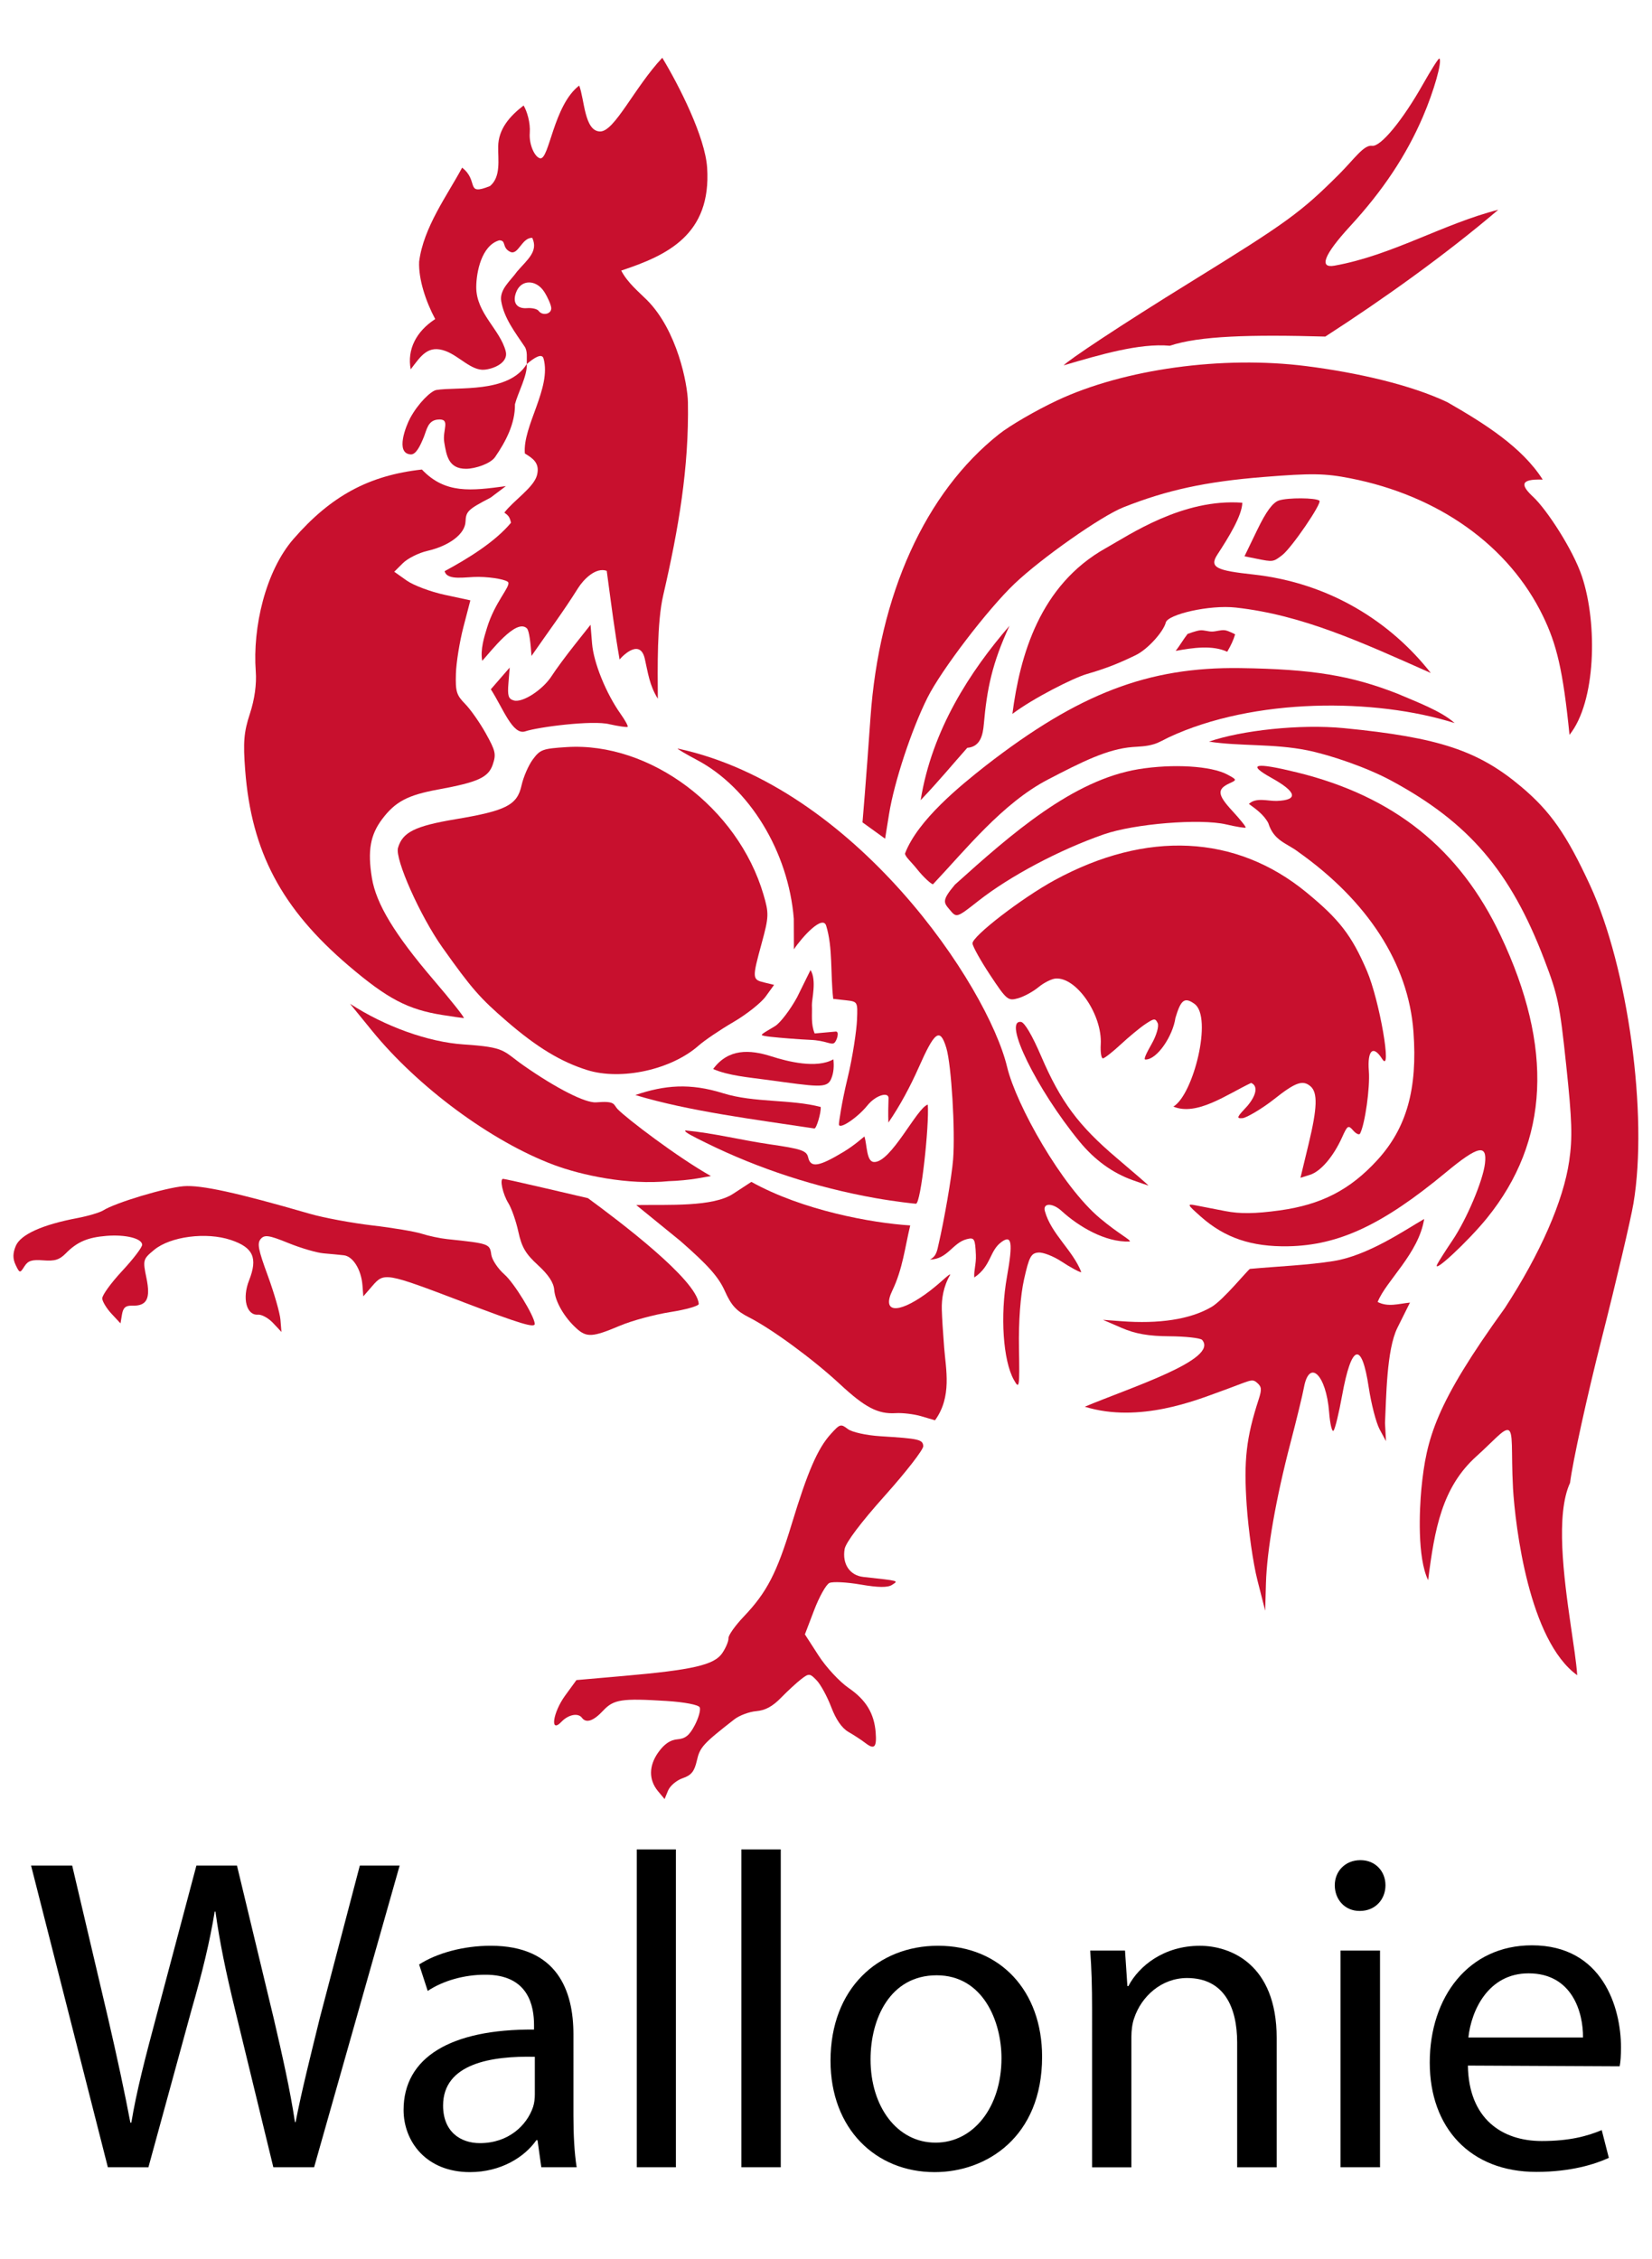<?xml version="1.0" encoding="UTF-8" standalone="no"?>
<!-- Generator: Adobe Illustrator 15.0.1, SVG Export Plug-In . SVG Version: 6.00 Build 0)  -->

<svg
   version="1.1"
   id="Calque_1"
   sodipodi:docname="Official_Flag_of_Region_of_Wallonia_French_Community.svg"
   inkscape:version="1.3 (0e150ed6c4, 2023-07-21)"
   x="0px"
   y="0px"
   width="532.82px"
   height="728.66px"
   viewBox="0 0 532.82 728.66"
   enable-background="new 0 0 532.82 728.66"
   xml:space="preserve"
   xmlns:inkscape="http://www.inkscape.org/namespaces/inkscape"
   xmlns:sodipodi="http://sodipodi.sourceforge.net/DTD/sodipodi-0.dtd"
   xmlns="http://www.w3.org/2000/svg"
   xmlns:svg="http://www.w3.org/2000/svg"><defs
   id="defs1" />&#10;<sodipodi:namedview
   id="namedview107"
   inkscape:window-y="-9"
   inkscape:window-x="-9"
   inkscape:window-height="1001"
   inkscape:window-width="1920"
   inkscape:current-layer="Calque_1"
   inkscape:pageshadow="2"
   inkscape:pageopacity="0"
   showgrid="false"
   inkscape:cy="330.70799"
   inkscape:cx="234.59089"
   inkscape:zoom="0.92075188"
   objecttolerance="10"
   guidetolerance="10"
   gridtolerance="10"
   borderopacity="1"
   bordercolor="#666666"
   pagecolor="#ffffff"
   inkscape:window-maximized="1"
   inkscape:showpageshadow="2"
   inkscape:pagecheckerboard="0"
   inkscape:deskcolor="#d1d1d1">&#10;	</sodipodi:namedview>&#10;<g
   id="g3088"
   transform="matrix(10,0,0,10,9.978,-8)">&#10;	<path
   id="path3"
   inkscape:connector-curvature="0"
   fill="#414042"
   d="M 2.481,70.709 0.004,60.977 H 1.33 l 1.158,4.926 c 0.285,1.228 0.543,2.429 0.719,3.366 h 0.032 c 0.157,-0.972 0.455,-2.122 0.793,-3.382 l 1.305,-4.91 h 1.308 l 1.188,4.942 c 0.271,1.166 0.53,2.311 0.682,3.333 h 0.021 c 0.21,-1.067 0.485,-2.146 0.783,-3.365 l 1.289,-4.91 h 1.284 L 9.133,70.709 H 7.818 L 6.59,65.655 C 6.284,64.4 6.087,63.447 5.951,62.462 H 5.927 C 5.765,63.447 5.536,64.391 5.174,65.65 l -1.385,5.06 z"
   style="fill:#000000;fill-opacity:1" />&#10;	<path
   id="path5"
   inkscape:connector-curvature="0"
   fill="#414042"
   d="m 17.497,69.039 c 0,0.602 0.029,1.198 0.104,1.67 h -1.14 l -0.122,-0.873 h -0.038 c -0.378,0.545 -1.145,1.03 -2.141,1.03 -1.414,0 -2.141,-0.991 -2.141,-2.005 0,-1.688 1.507,-2.612 4.207,-2.594 v -0.146 c 0,-0.581 -0.157,-1.635 -1.589,-1.622 -0.661,0 -1.345,0.192 -1.84,0.522 L 12.52,64.168 c 0.572,-0.367 1.427,-0.604 2.309,-0.604 2.151,0 2.668,1.457 2.668,2.854 z m -1.246,-1.893 c -1.382,-0.032 -2.958,0.21 -2.958,1.573 0,0.836 0.551,1.212 1.188,1.212 0.921,0 1.515,-0.573 1.715,-1.169 0.042,-0.131 0.056,-0.274 0.056,-0.407 v -1.209 z"
   style="fill:#000000;fill-opacity:1" />&#10;	<path
   id="path7"
   inkscape:connector-curvature="0"
   fill="#414042"
   d="m 19.54,60.457 h 1.262 V 70.709 H 19.54 Z"
   style="fill:#000000;fill-opacity:1" />&#10;	<path
   id="path9"
   inkscape:connector-curvature="0"
   fill="#414042"
   d="m 22.914,60.457 h 1.27 v 10.252 h -1.27 z"
   style="fill:#000000;fill-opacity:1" />&#10;	<path
   id="path11"
   inkscape:connector-curvature="0"
   fill="#414042"
   d="m 29.144,70.866 c -1.885,0 -3.355,-1.385 -3.355,-3.593 0,-2.338 1.542,-3.709 3.467,-3.709 2.01,0 3.357,1.457 3.357,3.582 0,2.596 -1.803,3.72 -3.459,3.72 z m 0.038,-0.951 c 1.209,0 2.121,-1.137 2.121,-2.724 0,-1.19 -0.596,-2.674 -2.09,-2.674 -1.494,0 -2.133,1.385 -2.133,2.714 0,1.531 0.863,2.684 2.093,2.684 z"
   style="fill:#000000;fill-opacity:1" />&#10;	<path
   id="path13"
   inkscape:connector-curvature="0"
   fill="#414042"
   d="m 34.225,65.617 c 0,-0.742 -0.016,-1.314 -0.061,-1.898 h 1.123 l 0.077,1.146 h 0.032 c 0.341,-0.652 1.147,-1.3 2.306,-1.3 0.967,0 2.477,0.575 2.477,2.975 v 4.17 h -1.275 v -4.026 c 0,-1.126 -0.415,-2.079 -1.616,-2.079 -0.828,0 -1.475,0.596 -1.707,1.299 -0.059,0.165 -0.088,0.392 -0.088,0.592 v 4.215 h -1.268 z"
   style="fill:#000000;fill-opacity:1" />&#10;	<path
   id="path15"
   inkscape:connector-curvature="0"
   fill="#414042"
   d="m 42.85,62.441 c -0.482,0 -0.797,-0.379 -0.797,-0.828 0,-0.447 0.33,-0.81 0.828,-0.81 0.484,0 0.807,0.362 0.807,0.81 0,0.449 -0.322,0.828 -0.824,0.828 z m -0.613,8.268 v -6.99 h 1.275 v 6.99 z"
   style="fill:#000000;fill-opacity:1" />&#10;	<path
   id="path17"
   inkscape:connector-curvature="0"
   fill="#414042"
   d="m 46.346,67.429 c 0.026,1.723 1.107,2.434 2.381,2.434 0.905,0 1.475,-0.16 1.936,-0.352 l 0.229,0.895 c -0.444,0.205 -1.226,0.453 -2.338,0.453 -2.14,0 -3.438,-1.431 -3.438,-3.526 0,-2.124 1.257,-3.783 3.295,-3.783 2.279,0 2.873,2.008 2.873,3.291 0,0.267 -0.014,0.466 -0.043,0.612 z m 3.713,-0.906 c 0.008,-0.794 -0.339,-2.069 -1.756,-2.069 -1.299,0 -1.848,1.195 -1.941,2.069 z"
   style="fill:#000000;fill-opacity:1" />&#10;	&#10;</g>&#10;<g
   id="g3868"
   transform="matrix(4.517,0,0,4.55,860.481,1044.572)"
   fill="#e4002b"
   style="fill:#c8102e;fill-opacity:1"><g
     id="g2485-8"
     transform="matrix(0.987,-0.078,0.076,0.968,-251.356,-160.781)"
     fill="#e4002b"
     stroke-width="0.265"
     style="fill:#c8102e;fill-opacity:1"><path
       id="path2429-4"
       d="m 154.39,25.164 c 0.835,-2.595 0.955,-3.705 0.456,-4.204 -0.52,-0.52 -1.055,-0.373 -2.695,0.741 -0.856,0.582 -2.069,1.191 -2.367,1.191 -0.508,0 -0.346,-0.149 0.435,-0.876 0.745,-0.777 0.845,-1.406 0.38,-1.638 -1.827,0.706 -4.088,2.116 -5.722,1.272 1.506,-0.741 3.337,-6.274 2.101,-7.349 -0.702,-0.611 -0.978,-0.34 -1.456,0.909 -0.276,1.27 -1.541,2.937 -2.394,2.853 -0.161,-0.016 0.169,-0.54 0.552,-1.119 0.386,-0.584 0.626,-1.235 0.538,-1.464 -0.143,-0.374 -0.228,-0.373 -0.891,0.002 -0.403,0.228 -1.248,0.827 -1.877,1.332 -0.63,0.505 -1.244,0.918 -1.364,0.918 -0.12,0 -0.157,-0.463 -0.081,-1.029 0.288,-2.144 -1.371,-5.056 -2.88,-5.056 -0.294,0 -0.87,0.239 -1.28,0.531 -0.41,0.292 -1.096,0.601 -1.524,0.687 -0.742,0.148 -0.829,0.062 -1.874,-1.842 -0.603,-1.099 -1.096,-2.184 -1.096,-2.413 0,-0.512 3.801,-3.022 6.256,-4.13 6.885,-3.108 13.29,-2.275 18.035,2.346 2.221,2.163 3.018,3.397 3.911,6.059 0.743,2.213 1.256,7.755 0.602,6.5 -0.566,-1.086 -1.023,-0.723 -1.023,0.812 0,1.208 -0.569,3.818 -0.979,4.496 -0.071,0.118 -0.286,2.65e-4 -0.478,-0.261 -0.322,-0.44 -0.384,-0.409 -0.834,0.423 -0.737,1.36 -1.729,2.365 -2.517,2.549 l -0.707,0.165 z"
       style="fill:#c8102e;fill-opacity:1" /><path
       id="path2431-6"
       d="m 103.99,68.496 c -0.619,-0.884 -0.526,-1.923 0.257,-2.853 0.468,-0.556 0.922,-0.814 1.434,-0.814 0.571,0 0.885,-0.221 1.325,-0.933 0.317,-0.513 0.519,-1.083 0.449,-1.266 -0.073,-0.191 -1.074,-0.47 -2.355,-0.655 -3.207,-0.464 -3.785,-0.421 -4.606,0.339 -0.754,0.699 -1.292,0.835 -1.562,0.397 -0.247,-0.4 -0.958,-0.318 -1.5,0.173 -0.91,0.823 -0.566,-0.728 0.419,-1.893 l 0.895,-1.058 3.4,-0.027 c 5.037,-0.04 6.596,-0.276 7.238,-1.093 0.29,-0.369 0.528,-0.841 0.528,-1.048 0,-0.207 0.55,-0.876 1.222,-1.486 1.791,-1.626 2.62,-2.977 3.965,-6.458 1.435,-3.714 2.285,-5.339 3.307,-6.318 0.722,-0.691 0.782,-0.704 1.26,-0.271 0.283,0.256 1.298,0.569 2.32,0.716 2.75,0.396 3.008,0.479 3.008,0.963 0,0.245 -1.36,1.761 -3.022,3.368 -1.89,1.827 -3.092,3.203 -3.209,3.67 -0.267,1.071 0.222,1.952 1.187,2.139 2.626,0.509 2.515,0.468 2.022,0.743 -0.324,0.181 -1.008,0.119 -2.258,-0.205 -0.986,-0.256 -1.993,-0.388 -2.238,-0.295 -0.244,0.094 -0.805,0.942 -1.246,1.885 l -0.802,1.714 0.863,1.619 c 0.477,0.896 1.364,2.03 1.984,2.538 1.179,0.966 1.692,1.996 1.692,3.398 0,1.083 -0.193,1.257 -0.791,0.71 -0.265,-0.243 -0.789,-0.653 -1.164,-0.913 -0.447,-0.309 -0.826,-0.967 -1.099,-1.909 -0.23,-0.79 -0.633,-1.703 -0.897,-2.029 -0.449,-0.555 -0.518,-0.566 -1.109,-0.174 -0.346,0.23 -1.046,0.787 -1.556,1.239 -0.656,0.582 -1.196,0.824 -1.852,0.828 -0.509,0.003 -1.237,0.213 -1.617,0.467 -2.387,1.594 -2.637,1.831 -2.927,2.78 -0.239,0.782 -0.48,1.041 -1.121,1.207 -0.449,0.116 -0.952,0.482 -1.117,0.812 l -0.3,0.601 z"
       style="fill:#c8102e;fill-opacity:1" /><path
       id="path2433-2"
       d="m 167.16,51.36 c 0.064,-2.727 0.381,-4.149 -0.054,-4.231 -0.352,-0.066 -1.063,0.693 -2.404,1.735 -2.642,2.051 -3.413,5.05 -4.161,8.733 -0.662,-1.72 -0.23,-5.181 0.027,-6.691 0.642,-3.647 1.476,-6.068 7.011,-12.669 2.857,-3.758 4.819,-7.477 5.455,-10.339 0.375,-1.685 0.432,-2.92 0.321,-6.967 -0.124,-4.534 -0.201,-5.146 -0.983,-7.829 -1.931,-6.631 -4.656,-10.419 -10.012,-13.922 -1.684,-1.101 -4.242,-2.22 -5.867,-2.69 -2.388,-0.69 -4.836,-0.676 -7.007,-1.199 2.387,-0.63 6.64,-0.766 9.776,-0.2 6.816,1.23 9.564,2.435 12.435,5.309 1.951,1.952 2.978,3.723 4.376,7.542 2.278,6.221 2.901,17.087 1.343,23.416 -0.287,1.164 -1.655,5.51 -3.042,9.657 -1.387,4.147 -2.774,8.791 -3.084,10.319 -1.218,2.207 -0.983,6.78 -0.75,10.348 0.099,1.505 0.197,2.753 0.187,3.695 -3.266,-2.8 -3.618,-11.113 -3.569,-14.017 z"
       style="fill:#c8102e;fill-opacity:1" /><path
       id="path2435-6"
       d="m 148.27,56.626 c -0.218,-1.266 -0.372,-3.695 -0.354,-5.556 0.032,-3.26 0.345,-4.898 1.451,-7.606 0.299,-0.732 0.293,-0.917 -0.04,-1.249 -0.344,-0.344 -0.464,-0.165 -2.713,0.455 -1.659,0.458 -5.964,1.857 -9.787,0.311 3.382,-1.13 9.957,-2.669 8.804,-4.191 -0.148,-0.148 -1.198,-0.349 -2.332,-0.447 -1.478,-0.127 -2.433,-0.376 -3.37,-0.879 l -1.307,-0.702 1.323,0.208 c 2.667,0.419 4.929,0.277 6.551,-0.515 0.897,-0.438 2.795,-2.474 2.981,-2.549 2.102,-0.022 4.169,0.063 6.037,-0.084 2.529,-0.199 5.318,-1.844 6.766,-2.539 -0.582,2.481 -3.095,4.287 -3.809,5.772 0.724,0.448 1.455,0.251 2.32,0.231 l -1.045,1.763 c -0.908,1.533 -1.194,5.05 -1.425,6.861 l -0.031,1.323 -0.391,-0.896 c -0.215,-0.493 -0.461,-1.896 -0.548,-3.118 -0.243,-3.443 -0.996,-3.273 -1.962,0.442 -0.321,1.237 -0.684,2.362 -0.805,2.5 -0.121,0.138 -0.221,-0.481 -0.221,-1.377 0,-2.738 -1.128,-4.027 -1.677,-1.916 -0.132,0.508 -0.702,2.271 -1.266,3.918 -1.371,4 -2.305,7.692 -2.558,10.106 l -0.208,1.982 z"
       style="fill:#c8102e;fill-opacity:1" /><path
       id="path2437-1"
       d="m 125,42.719 c -0.509,-0.193 -1.319,-0.357 -1.799,-0.365 -1.285,-0.022 -2.172,-0.584 -3.864,-2.447 -1.769,-1.948 -4.585,-4.409 -6.155,-5.378 -0.873,-0.539 -1.203,-0.967 -1.587,-2.058 -0.373,-1.057 -1.051,-1.964 -2.924,-3.906 l -2.964,-2.863 c 2.341,0.154 5.495,0.594 7.03,-0.255 l 1.378,-0.762 c 3.539,2.381 8.432,3.69 11.178,4.09 -0.499,1.547 -0.782,3.122 -1.656,4.644 -0.858,1.495 0.185,1.768 2.353,0.454 1.09,-0.66 1.899,-1.436 1.899,-1.276 -0.566,0.832 -0.76,1.725 -0.797,2.485 -0.033,0.68 -0.044,1.594 -0.044,2.786 -9.4e-4,1.577 0.3,3.613 -1.065,5.234 -0.031,-0.017 -0.474,-0.189 -0.983,-0.382 z"
       style="fill:#c8102e;fill-opacity:1" /><path
       id="path2439-5"
       d="m 131.88,40.619 c -0.67,-1.472 -0.636,-4.756 0.079,-7.541 0.638,-2.487 0.578,-3.048 -0.19,-2.575 -0.937,0.577 -0.854,1.681 -2.163,2.432 0.003,-0.535 0.218,-0.951 0.242,-1.642 0.04,-1.167 -0.007,-1.292 -0.57,-1.191 -1.048,0.189 -1.48,1.352 -2.762,1.271 0.502,-0.198 0.577,-0.64 0.714,-1.077 0.525,-1.677 1.324,-4.829 1.517,-6.081 0.323,-2.09 0.405,-6.883 0.139,-8.136 -0.343,-1.618 -0.78,-1.22 -2.096,1.245 -0.704,1.318 -1.565,2.686 -2.49,3.837 0.029,-0.663 0.079,-1.151 0.147,-1.771 0.053,-0.48 -0.889,-0.315 -1.563,0.406 -0.771,0.826 -2.151,1.616 -2.151,1.219 0,-0.152 0.351,-1.682 0.867,-3.278 0.516,-1.596 0.932,-3.498 1.018,-4.228 0.156,-1.319 0.152,-1.327 -0.673,-1.492 l -0.919,-0.178 c -0.063,-1.888 0.266,-3.728 -0.095,-5.364 -0.186,-0.843 -1.789,0.673 -2.452,1.527 l 0.163,-2.223 c -0.01,-4.912 -2.461,-9.802 -6.077,-12.122 -0.73,-0.468 -1.327,-0.893 -1.327,-0.944 12.563,3.797 20.969,19.089 21.911,25.098 0.44,2.805 3.251,8.977 5.824,11.537 1.286,1.278 2.133,1.771 2.013,1.87 -1.77,-0.068 -3.608,-1.406 -4.724,-2.615 -0.615,-0.666 -1.326,-0.705 -1.207,-0.089 0.329,1.707 1.776,2.986 2.277,4.649 -0.056,0.056 -0.799,-0.437 -1.351,-0.875 -0.552,-0.438 -1.281,-0.797 -1.621,-0.797 -0.535,0 -0.693,0.249 -1.184,1.865 -0.351,1.155 -0.637,3.044 -0.75,4.961 -0.172,2.898 -0.207,3.045 -0.545,2.302 z"
       style="fill:#c8102e;fill-opacity:1" /><path
       id="path2441-6"
       d="m 100.72,34.335 c -0.817,-0.872 -1.383,-2.076 -1.385,-2.947 -0.001,-0.519 -0.332,-1.123 -1.03,-1.88 -0.826,-0.896 -1.066,-1.397 -1.222,-2.543 -0.106,-0.785 -0.358,-1.749 -0.559,-2.142 -0.346,-0.676 -0.502,-1.799 -0.249,-1.799 0.064,0 1.441,0.427 3.059,0.95 l 2.942,0.95 c 2.103,1.837 7.361,6.552 7.375,8.337 0,0.148 -0.943,0.341 -2.096,0.43 -1.153,0.089 -2.816,0.404 -3.696,0.701 -2.031,0.684 -2.454,0.677 -3.141,-0.056 z"
       style="fill:#c8102e;fill-opacity:1" /><path
       id="path2443-7"
       d="m 162.97,34.649 c 0.127,-0.209 0.678,-0.949 1.224,-1.645 1.14,-1.45 2.526,-4.158 2.77,-5.412 0.277,-1.423 -0.406,-1.324 -2.845,0.415 -4.852,3.459 -8.121,4.702 -11.774,4.474 -2.628,-0.164 -4.498,-0.976 -6.092,-2.646 -0.925,-0.968 -0.956,-1.046 -0.353,-0.877 0.364,0.102 1.316,0.37 2.117,0.596 1.056,0.297 2.129,0.371 3.912,0.268 3.035,-0.175 5.187,-1.087 7.315,-3.1 2.287,-2.163 3.297,-4.945 3.316,-9.132 0.022,-5.036 -2.614,-9.812 -7.25,-13.735 -0.801,-0.734 -1.714,-0.944 -2.018,-2.294 -0.28,-0.65 -0.817,-1.094 -1.286,-1.504 0.55,-0.463 1.41,-0.08 2.03,-0.056 1.571,0.062 1.48,-0.536 -0.261,-1.708 -1.732,-1.167 -1.109,-1.25 1.868,-0.251 6.829,2.292 11.258,6.505 13.721,13.048 3.189,8.473 2.346,15.246 -2.55,20.478 -1.489,1.591 -4.31,3.854 -3.843,3.082 z"
       style="fill:#c8102e;fill-opacity:1" /><path
       id="path2445-2"
       d="m 92.718,31.76 c -5.404,-2.596 -5.511,-2.624 -6.431,-1.704 l -0.713,0.713 v -0.817 c 0,-1.143 -0.519,-2.158 -1.17,-2.286 -0.302,-0.06 -0.952,-0.176 -1.444,-0.258 -0.491,-0.082 -1.611,-0.514 -2.488,-0.96 -1.333,-0.678 -1.652,-0.752 -1.949,-0.455 -0.297,0.297 -0.248,0.743 0.302,2.728 0.361,1.305 0.658,2.776 0.66,3.269 l 0.003,0.896 -0.548,-0.697 c -0.302,-0.383 -0.768,-0.697 -1.036,-0.697 -0.838,0 -1.067,-1.278 -0.455,-2.547 0.764,-1.585 0.486,-2.37 -1.077,-3.045 -1.719,-0.742 -4.332,-0.613 -5.58,0.276 -0.854,0.608 -0.875,0.667 -0.708,2.002 0.192,1.536 -0.125,2.049 -1.19,1.929 -0.457,-0.052 -0.652,0.094 -0.771,0.576 l -0.159,0.645 -0.587,-0.747 c -0.323,-0.411 -0.587,-0.935 -0.587,-1.165 0,-0.23 0.714,-1.081 1.587,-1.892 0.873,-0.81 1.587,-1.621 1.587,-1.802 0,-0.459 -1.146,-0.844 -2.514,-0.844 -1.361,0 -2.147,0.268 -3.014,1.028 -0.505,0.442 -0.841,0.521 -1.665,0.389 -0.828,-0.132 -1.105,-0.066 -1.4,0.334 -0.353,0.478 -0.378,0.472 -0.619,-0.163 -0.178,-0.47 -0.144,-0.87 0.118,-1.383 0.409,-0.801 2.024,-1.39 4.579,-1.669 0.791,-0.087 1.653,-0.272 1.915,-0.412 0.904,-0.484 4.588,-1.29 5.907,-1.292 1.255,-0.002 3.789,0.776 8.914,2.736 0.973,0.372 2.963,0.916 4.422,1.209 1.458,0.292 3.043,0.695 3.522,0.895 0.478,0.2 1.287,0.442 1.796,0.538 2.993,0.565 3.036,0.584 3.083,1.387 0.022,0.38 0.401,1.066 0.841,1.524 0.637,0.662 1.897,3.156 1.897,3.754 0,0.339 -1.027,-0.068 -5.027,-1.989 z"
       style="fill:#c8102e;fill-opacity:1" /><path
       id="path2447-8"
       d="m 122.93,26.58 c -4.185,-1.107 -8.224,-2.809 -11.845,-4.993 -0.87,-0.525 -1.583,-0.95 -1.418,-1.029 2.001,0.354 4.015,1.045 5.94,1.488 2.3,0.529 2.657,0.683 2.73,1.189 0.115,0.79 0.718,0.741 2.59,-0.208 0.857,-0.435 1.547,-0.992 1.575,-0.994 0.141,0.661 9.7e-4,1.835 0.53,1.913 1.226,0.18 3.416,-3.729 4.201,-3.862 0,1.49 -1.048,7.17 -1.407,7.144 -0.099,-0.007 -1.54,-0.289 -2.896,-0.648 z"
       style="fill:#c8102e;fill-opacity:1" /><path
       id="path2449-4"
       d="m 141.53,26.763 c -1.406,-0.641 -2.618,-1.691 -3.602,-3.122 -2.787,-4.051 -4.842,-9.312 -3.53,-9.037 0.254,0.053 0.729,1.041 1.257,2.613 1.146,3.413 2.295,5.267 4.872,7.857 1.194,1.2 2.147,2.18 2.117,2.177 -0.03,-0.003 -0.531,-0.223 -1.113,-0.488 z"
       style="fill:#c8102e;fill-opacity:1" /><path
       id="path2451-8"
       d="m 108.2,24.153 c -2.982,0.064 -6.283,-0.945 -8.19,-1.848 -4.379,-2.074 -9.337,-6.456 -12.305,-10.795 l -1.445,-2.113 c 2.404,1.868 5.424,3.243 7.932,3.615 3.077,0.457 2.749,0.675 4.21,1.892 2.221,1.85 4.23,3.094 5.001,3.092 1.432,-0.004 1.208,0.255 1.508,0.624 0.589,0.724 4.032,3.847 6.329,5.407 l -0.991,0.094 c -0.545,0.052 -1.467,0.066 -2.049,0.033 z"
       style="fill:#c8102e;fill-opacity:1" /><path
       id="path2453-5"
       d="m 106.26,17.691 c 2.169,-0.555 3.989,-0.569 6.317,0.377 2.185,0.888 4.845,0.818 6.947,1.568 -0.01,0.439 -0.426,1.536 -0.574,1.528 -4.135,-0.981 -8.919,-1.976 -12.69,-3.473 z"
       style="fill:#c8102e;fill-opacity:1" /><path
       id="path2455-0"
       d="m 112,16.248 c 1.203,-1.401 2.721,-1.223 4.271,-0.579 1.131,0.47 3.172,1.168 4.428,0.57 0.013,0.466 -0.035,0.972 -0.284,1.438 -0.352,0.658 -1.051,0.454 -4.53,-0.313 -1.389,-0.306 -2.823,-0.542 -3.885,-1.116 z"
       style="fill:#c8102e;fill-opacity:1" /><path
       id="path2457-0"
       d="m 102.94,15.595 c -1.833,-0.744 -3.484,-1.945 -5.479,-3.986 -1.836,-1.878 -2.369,-2.603 -4.241,-5.771 -1.42,-2.403 -2.934,-6.713 -2.639,-7.511 0.412,-1.114 1.342,-1.493 4.3,-1.753 3.694,-0.325 4.511,-0.67 4.935,-2.085 0.18,-0.6 0.61,-1.419 0.956,-1.821 0.583,-0.678 0.766,-0.729 2.506,-0.7 6.016,0.101 11.959,5.393 13.315,11.857 0.298,1.422 0.272,1.657 -0.402,3.559 -0.886,2.501 -0.887,2.578 -0.03,2.863 l 0.692,0.231 -0.671,0.798 c -0.369,0.439 -1.481,1.193 -2.47,1.675 -0.989,0.482 -2.171,1.161 -2.625,1.507 -2.094,1.597 -5.755,2.108 -8.146,1.138 z"
       style="fill:#c8102e;fill-opacity:1" /><path
       id="path2459-1"
       d="m 117.65,14.469 c -0.91,-0.148 -1.961,-0.323 -1.961,-0.419 0,-0.095 0.626,-0.366 1.015,-0.573 0.389,-0.206 1.169,-1.09 1.733,-1.963 l 1.119,-1.906 c 0.402,0.773 -0.085,2.168 -0.097,2.556 -0.02,0.68 -0.193,1.359 0.039,2.084 l 1.525,-0.016 c 0.3,-0.003 0.019,0.711 -0.176,0.824 -0.241,0.141 -0.583,-0.23 -1.705,-0.368 -0.411,-0.051 -0.906,-0.124 -1.492,-0.219 z"
       style="fill:#c8102e;fill-opacity:1" /><path
       id="path2461-1"
       d="M 92.85,10.751 C 90.384,10.15 88.979,9.254 86.368,6.614 81.87,2.067 80.025,-2.243 80.029,-8.197 c 0.001,-2.066 0.118,-2.796 0.656,-4.101 0.419,-1.018 0.656,-2.11 0.659,-3.043 0.011,-3.231 1.264,-7.247 3.456,-9.425 2.92,-2.902 5.765,-4.19 9.62,-4.308 1.543,1.93 3.429,1.831 5.945,1.695 l -1.165,0.749 c -1.697,0.728 -1.847,0.853 -1.937,1.608 -0.105,0.884 -1.292,1.66 -2.907,1.902 -0.637,0.095 -1.459,0.433 -1.828,0.75 l -0.67,0.576 0.844,0.711 c 0.464,0.391 1.66,0.958 2.657,1.261 l 1.812,0.55 -0.648,1.899 c -0.356,1.045 -0.718,2.558 -0.803,3.363 -0.137,1.292 -0.079,1.556 0.496,2.249 0.358,0.432 0.952,1.452 1.321,2.266 0.601,1.327 0.635,1.566 0.326,2.3 -0.386,0.919 -1.158,1.204 -4.076,1.506 -2.205,0.228 -3.132,0.631 -4.17,1.813 -0.957,1.09 -1.248,2.231 -1.081,4.24 0.158,1.903 1.314,4.231 3.862,7.777 1.176,1.637 2.057,2.966 1.957,2.954 -0.1,-0.012 -0.777,-0.167 -1.505,-0.345 z"
       style="fill:#c8102e;fill-opacity:1" /><path
       id="path2463-0"
       d="m 129.91,6.038 c -0.395,-0.564 -0.563,-0.711 0.509,-1.81 4.378,-3.398 9.062,-6.927 13.837,-7.338 2.523,-0.21 5.267,0.184 6.372,0.908 0.655,0.429 0.657,0.441 0.112,0.642 -0.957,0.354 -0.952,0.762 0.028,2.02 0.523,0.671 0.915,1.256 0.872,1.299 -0.043,0.043 -0.669,-0.111 -1.389,-0.344 -1.832,-0.59 -6.592,-0.581 -8.851,0.017 -3.273,0.867 -6.984,2.494 -9.393,4.119 -1.65,1.113 -1.657,1.115 -2.097,0.486 z"
       style="fill:#c8102e;fill-opacity:1" /><path
       id="path2465-7"
       d="m 127.79,2.895 c -0.381,-0.575 -0.785,-0.97 -0.789,-1.218 1.109,-2.372 4.37,-4.627 6.286,-5.922 7.114,-4.736 12.264,-6.259 18.852,-5.635 5.224,0.495 7.949,1.192 11.157,2.769 1.291,0.691 3.065,1.516 3.956,2.476 -5.574,-2.295 -14.288,-3.022 -20.639,-0.619 -0.258,0.101 -0.734,0.329 -1.082,0.407 -0.593,0.134 -1.097,0.089 -1.582,0.089 -1.808,0 -3.697,0.777 -6.256,1.875 -3.404,1.461 -6.332,4.651 -8.849,6.956 -0.123,0 -0.662,-0.586 -1.055,-1.179 z"
       style="fill:#c8102e;fill-opacity:1" /><path
       id="path2467-5"
       d="m 124.12,-0.838 0.322,-2.026 c 0.177,-1.114 0.552,-3.597 0.834,-5.518 1.311,-8.941 5.207,-16.1 10.842,-19.927 0.838,-0.569 2.803,-1.521 4.367,-2.116 4.992,-1.898 12.14,-2.313 18.104,-1.051 3.648,0.772 7.395,1.964 9.928,3.437 2.536,1.756 5.121,3.696 6.431,6.192 -1.681,-0.195 -1.6,0.3 -0.781,1.205 0.907,1.003 2.573,4.083 3.061,6.076 0.869,3.546 0.297,9.218 -1.785,11.451 -0.103,-4.783 -0.424,-6.678 -1.237,-8.787 -2.052,-5.319 -6.812,-9.376 -13.089,-11.156 -1.792,-0.508 -2.746,-0.6 -6.218,-0.597 -4.193,0.003 -7.026,0.389 -10.262,1.397 -1.635,0.509 -6.176,3.224 -8.251,4.932 -2.074,1.707 -5.749,5.859 -6.898,7.793 -1.33,2.239 -2.865,5.948 -3.414,8.254 l -0.42,1.759 c -0.511,-0.44 -1.022,-0.88 -1.534,-1.319 z"
       style="fill:#c8102e;fill-opacity:1" /><path
       id="path2469-0"
       d="m 135.79,-14.296 c -1.47,2.647 -1.978,4.484 -2.398,7.025 -0.124,0.747 -0.361,1.614 -1.322,1.614 -1.164,1.134 -2.206,2.232 -3.644,3.54 1.21,-5.058 4.276,-9.086 7.364,-12.179 z"
       style="fill:#c8102e;fill-opacity:1" /><path
       id="path2471-3"
       d="m 143.15,-19.389 c 1.771,-0.826 5.811,-3.184 10.07,-2.516 -0.089,0.937 -1.201,2.474 -2.088,3.636 -0.692,0.906 -0.063,1.161 2.459,1.649 5.504,1.063 9.657,4.289 12.227,8.201 -4.837,-2.657 -8.901,-4.968 -13.649,-5.892 -1.892,-0.368 -4.929,0.104 -5.122,0.681 -0.215,0.646 -1.434,1.844 -2.354,2.206 -1.268,0.499 -2.146,0.779 -3.641,1.094 -0.96,0.202 -3.942,1.431 -5.546,2.463 0.874,-4.207 2.687,-9.212 7.643,-11.523 z"
       style="fill:#c8102e;fill-opacity:1" /><path
       id="path2473-0"
       d="m 147.6,-11.507 c 0.31,-0.343 0.637,-0.819 0.948,-1.162 0,0 0.643,-0.193 0.935,-0.192 0.287,5.3e-4 0.541,0.135 0.827,0.159 0.308,0.025 0.642,-0.086 0.945,-0.02 0.259,0.057 0.711,0.356 0.711,0.356 -0.142,0.379 -0.36,0.78 -0.666,1.221 -1.028,-0.583 -2.431,-0.493 -3.699,-0.361 z"
       style="fill:#c8102e;fill-opacity:1" /><path
       id="path2475-8"
       d="m 153.92,-17.749 -0.844,-0.244 1.066,-1.849 c 0.743,-1.288 1.265,-1.899 1.72,-2.014 0.657,-0.165 2.67,0.009 2.912,0.251 0.191,0.191 -2.265,3.277 -2.98,3.746 -0.686,0.45 -0.698,0.45 -1.874,0.11 z"
       style="fill:#c8102e;fill-opacity:1" /><path
       id="path2477-9"
       d="m 141.14,-32.936 c 0.377,-0.356 4.132,-2.491 9.654,-5.36 7.197,-3.739 8.269,-4.404 11.231,-6.963 1.166,-1.008 1.938,-2.009 2.526,-1.873 0.618,0.143 2.373,-1.735 3.989,-4.166 0.689,-1.037 1.291,-1.847 1.337,-1.8 0.207,0.207 -0.571,2.341 -1.515,4.155 -1.413,2.716 -3.28,5.127 -5.823,7.519 -2.099,1.974 -2.497,2.91 -1.369,2.799 4.204,-0.414 8.05,-2.417 12.096,-3.12 -4.035,2.957 -8.757,5.834 -13.149,8.228 -5.34,-0.583 -9.051,-0.785 -11.227,-0.233 -2.172,-0.379 -5.077,0.247 -7.75,0.813 z"
       style="fill:#c8102e;fill-opacity:1" /><path
       id="path2479-6"
       d="m 114.01,-57.652 c -2.182,2.018 -3.843,5.097 -4.881,5.005 -1.139,-0.101 -0.941,-2.442 -1.248,-3.462 -1.964,1.285 -2.57,5.246 -3.216,5.066 -0.383,-0.107 -0.733,-1.07 -0.603,-1.911 0.111,-0.724 -0.074,-1.591 -0.29,-2.027 -1.081,0.71 -1.94,1.579 -2.058,2.837 -0.088,0.937 0.045,2.22 -0.807,2.831 -1.881,0.597 -0.737,-0.425 -1.903,-1.5 -1.196,1.893 -3.117,4.117 -3.618,6.597 -0.15,1.256 0.25,2.921 0.834,4.269 -1.444,0.79 -2.203,2.063 -2.044,3.517 0.829,-0.943 1.395,-1.707 2.62,-1.128 0.948,0.448 1.73,1.58 2.667,1.58 0.686,-0.001 1.793,-0.375 1.646,-1.217 -0.285,-1.629 -1.916,-2.938 -1.758,-4.854 0.087,-1.056 0.603,-2.987 1.916,-3.26 0.529,0.048 0.127,0.533 0.711,0.895 0.566,0.35 0.916,-0.974 1.675,-0.883 0.378,1.031 -0.485,1.559 -1.276,2.358 -0.534,0.648 -1.39,1.206 -1.31,2.081 0.114,1.256 0.82,2.332 1.43,3.434 0.196,0.353 0.077,0.838 0.052,1.282 0.528,-0.389 1.153,-0.747 1.238,-0.31 0.425,2.183 -1.89,4.8 -1.875,6.805 0.504,0.378 1.054,0.76 0.751,1.651 -0.301,0.884 -1.852,1.723 -2.558,2.538 0.302,0.25 0.36,0.365 0.424,0.773 -1.261,1.302 -3.244,2.333 -5.044,3.141 0.124,0.74 1.514,0.526 2.408,0.611 1.066,0.101 2.046,0.398 2.105,0.574 0.116,0.348 -1.078,1.37 -1.781,3.175 -0.253,0.65 -0.621,1.561 -0.531,2.383 0.674,-0.63 2.67,-2.913 3.389,-2.107 0.163,0.183 0.189,1.123 0.179,2.038 1.369,-1.7 2.519,-3.016 3.725,-4.662 0.441,-0.602 1.393,-1.447 2.162,-1.098 0.151,2.719 0.229,4.401 0.428,6.529 0.361,-0.371 1.604,-1.359 1.816,0.089 0.156,1.062 0.181,1.943 0.713,2.989 0.158,-2.257 0.362,-5.556 0.965,-7.494 1.48,-4.755 2.58,-9.166 2.861,-13.925 0.077,-1.306 -0.358,-5.27 -2.379,-7.672 -0.5,-0.594 -1.298,-1.364 -1.679,-2.286 3.384,-0.841 6.688,-2.08 6.753,-6.986 0.03,-2.254 -1.554,-6.138 -2.609,-8.267 z m -10.941,15.579 c 0.424,-0.013 0.877,0.258 1.152,0.79 0.222,0.429 0.404,0.965 0.404,1.191 0,0.455 -0.67,0.56 -0.926,0.145 -0.09,-0.146 -0.458,-0.265 -0.818,-0.265 -0.782,0 -1.053,-0.546 -0.649,-1.302 0.196,-0.366 0.507,-0.549 0.837,-0.559 z"
       style="fill:#c8102e;fill-opacity:1" /><path
       id="path2481-0"
       d="m 106.48,-9.447 c -1.165,-0.405 -5.119,-0.216 -6.096,0.029 -0.93,0.234 -1.47,-1.819 -2.239,-3.261 l 1.477,-1.471 -0.176,1.12 c -0.146,0.925 -0.096,1.151 0.288,1.298 0.613,0.235 2.148,-0.607 2.869,-1.573 0.313,-0.42 1.132,-1.377 1.82,-2.127 l 1.251,-1.364 0.006,1.379 c 0.006,1.412 0.727,3.708 1.663,5.293 0.289,0.49 0.481,0.926 0.427,0.969 -0.054,0.043 -0.635,-0.089 -1.29,-0.292 z"
       style="fill:#c8102e;fill-opacity:1" /><path
       id="path2483-5"
       d="m 96.18,-30.928 c -0.082,-0.915 0.645,-1.718 -0.361,-1.689 -0.705,0.02 -0.833,0.696 -1.085,1.202 -0.316,0.636 -0.661,1.228 -1.032,1.176 -1.132,-0.158 -0.179,-2.112 0.165,-2.65 0.668,-1.044 1.65,-1.856 2.039,-1.89 1.483,-0.13 5.188,0.691 6.649,-1.376 -0.017,0.856 -0.798,2.042 -1.079,2.87 -0.088,1.42 -0.884,2.678 -1.724,3.727 -0.364,0.455 -1.479,0.736 -2.141,0.688 -1.287,-0.093 -1.346,-1.101 -1.432,-2.06 z"
       style="fill:#c8102e;fill-opacity:1" /></g></g></svg>
